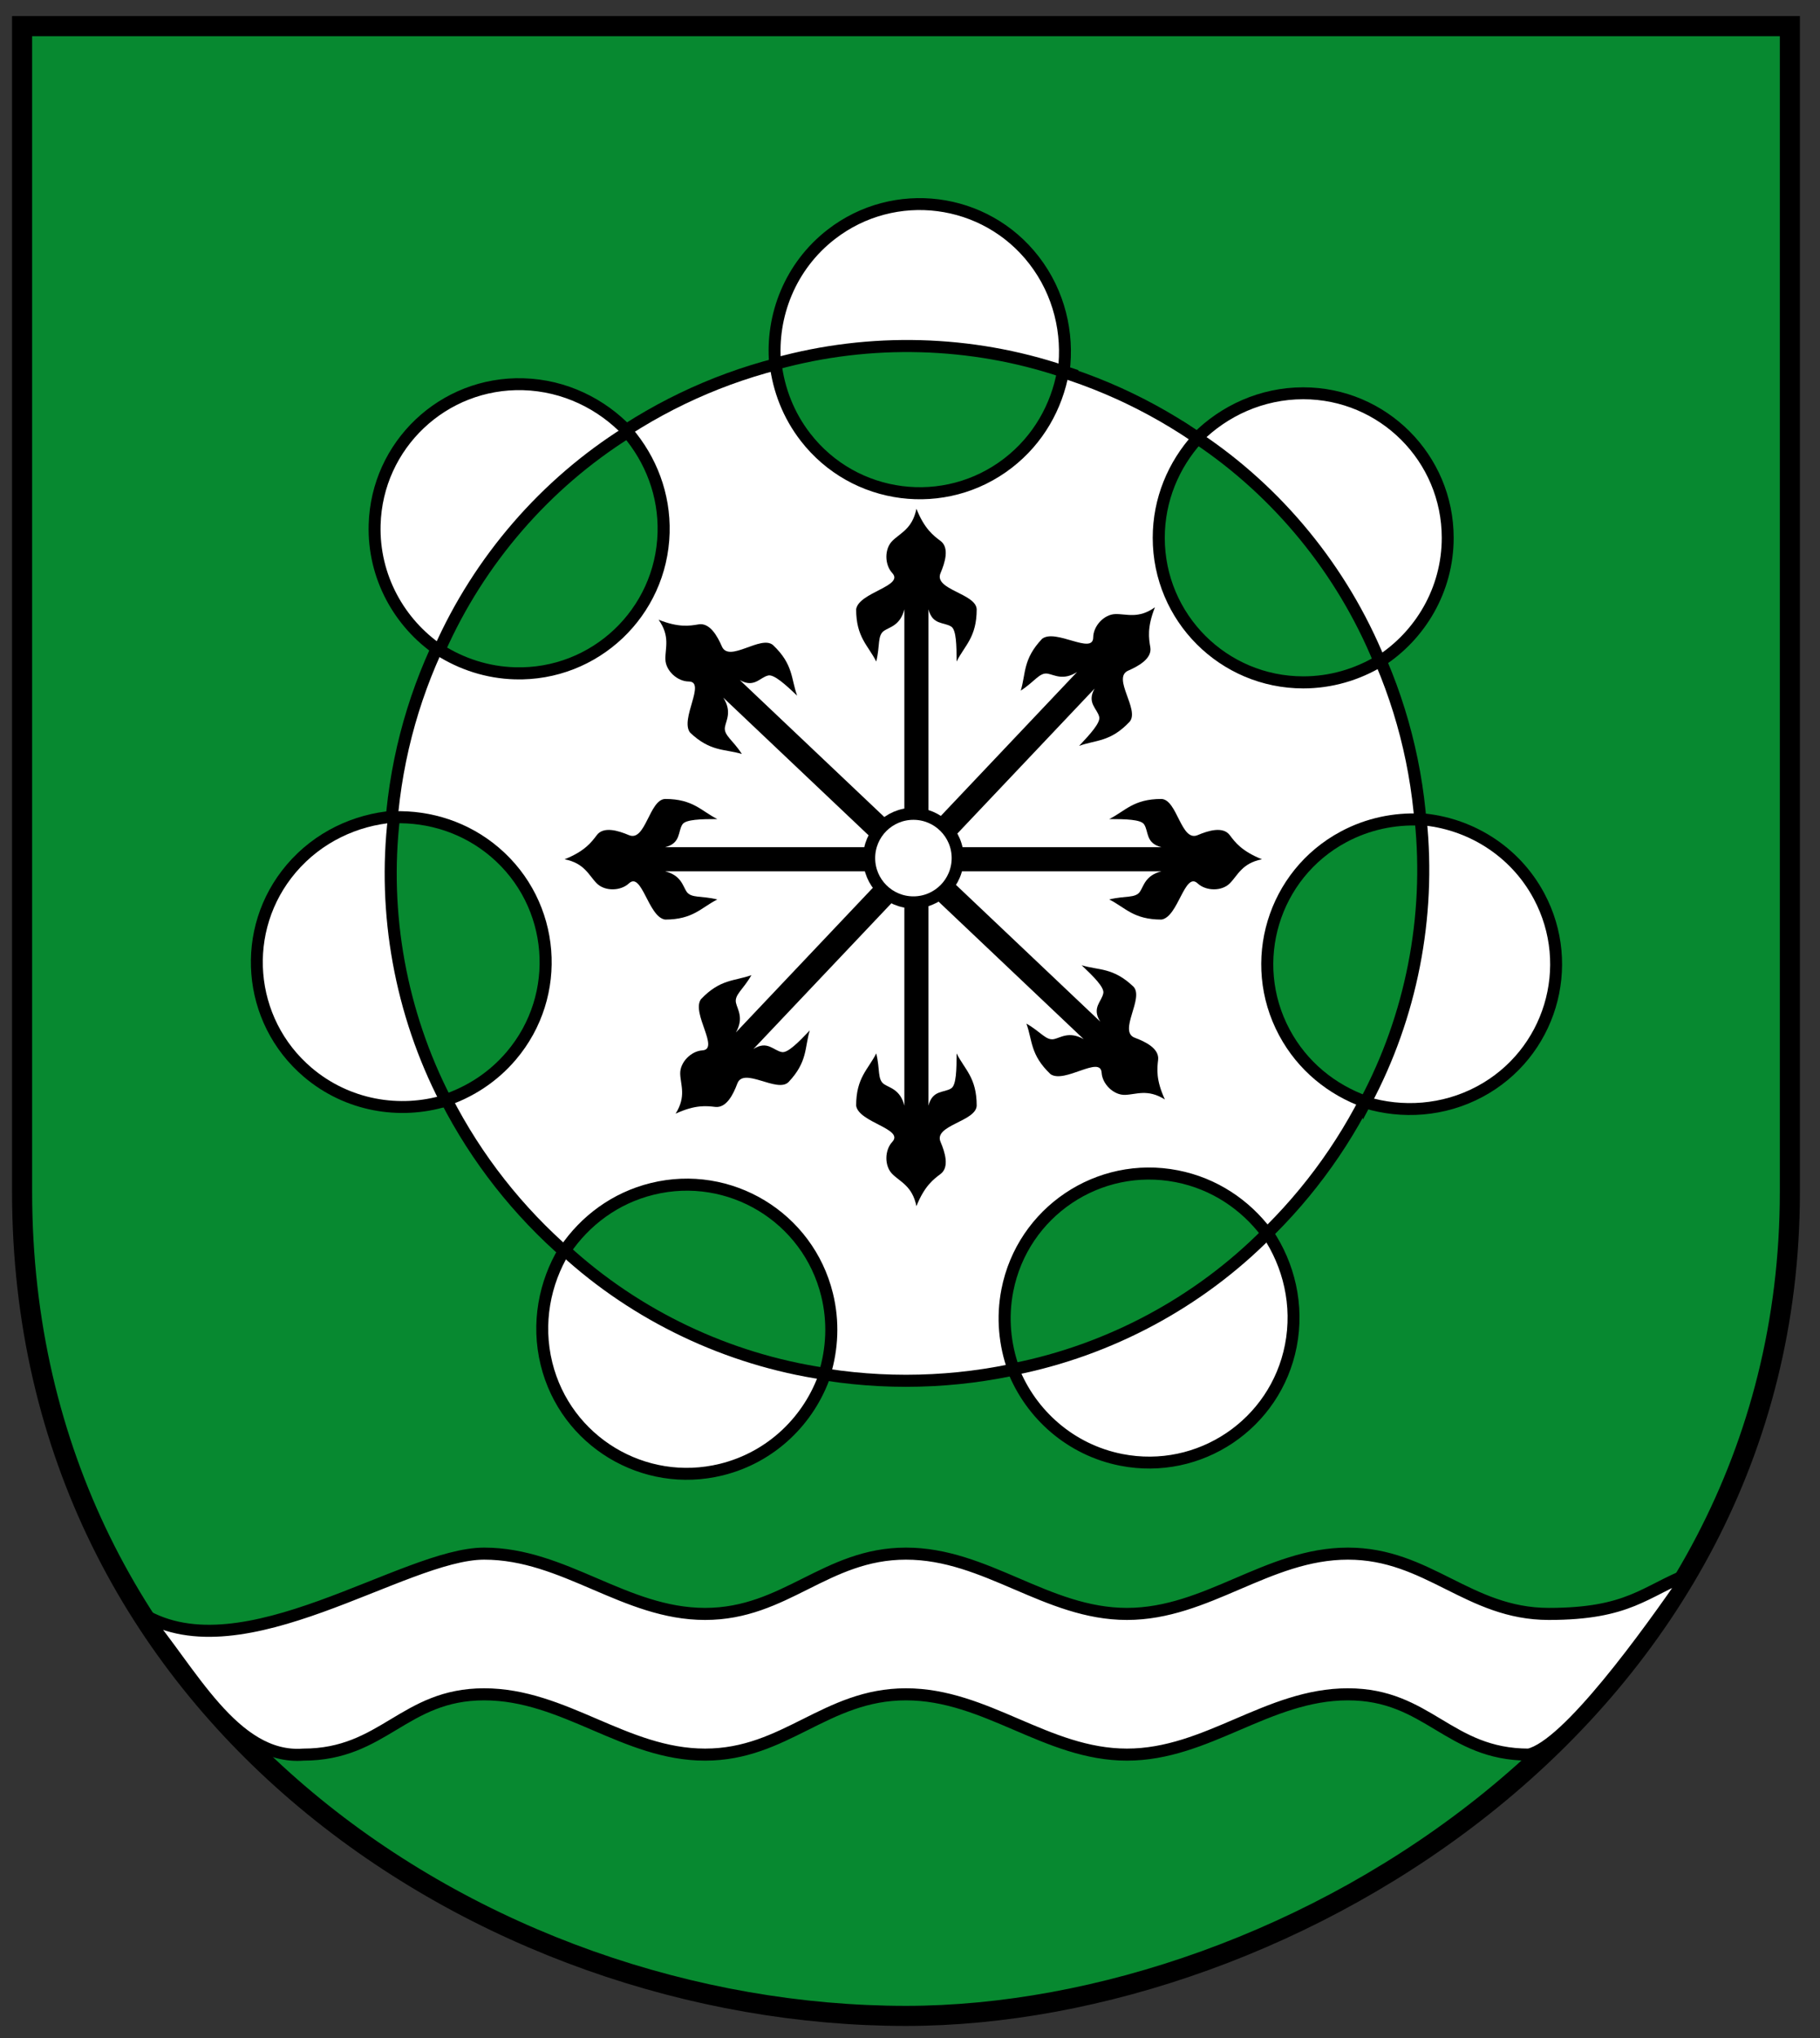 <?xml version="1.0" encoding="UTF-8"?><svg xmlns="http://www.w3.org/2000/svg" viewBox="0 0 453 507" xmlns:xlink="http://www.w3.org/1999/xlink"><rect x="0" y="0" width="453" height="507" fill="#333333" stroke="none"/><defs><path id="0" d="m 159.96 110.1 c -6.657 -6.657 -15.99 -11.03 -26.344 -11.03 -19.862 0 -35.963 16.1 -35.963 35.963 0 12.944 6.838 24.291 16.881 30.735" stroke-width="2.966" fill="#fff"/><path id="1" d="m 159.91 110.27 c 5.978 6.604 9.667 15.25 9.667 24.757 0 19.862 -16.1 35.963 -35.963 35.963 -6.918 0 -13.379 -1.953 -18.973 -5.283 9.273 -22.643 25.27 -42.1 45.27 -55.44 z" fill="#078930" stroke-width="3"/></defs><g stroke="#000"><path d="m 5.5 6.5 h 440 v 290 c 0 130 -125 205 -220 205 -105 0 -220 -75 -220 -205 z" fill="#078930" stroke-width="5"/><g stroke-width="3"><g fill="#fff"><path d="m 35.5 401.5 c 25 15 65 -15 85 -15 20 0 35 15 55 15 20 0 30 -15 50 -15 20 0 35 15 55 15 20 0 35 -15 55 -15 20 0 30 15 50 15 20 0 23.849 -5.635 35 -10 -10.542 15.342 -30.386 42.798 -40 45 -20 0 -25 -15 -45 -15 -20 0 -35 15 -55 15 -20 0 -35 -14.999 -55 -15 -20 0 -30 15 -50 15 -20 0 -35 -15 -55 -15 -20 0 -25 15 -45 15 -17.34 1.337 -28.16 -21.15 -40 -35 z" stroke-linejoin="round" stroke-linecap="round"/><path d="m 354 215 c 0 70.967 -57.53 128.5 -128.5 128.5 -70.968 0 -128.5 -57.53 -128.5 -128.5 0 -70.969 57.53 -128.5 128.5 -128.5 70.968 0 128.5 57.53 128.5 128.5 z"/></g><path d="m 238.37 213.47 c 0 6.086 -4.933 11.02 -11.02 11.02 -6.086 0 -11.02 -4.933 -11.02 -11.02 0 -6.086 4.933 -11.02 11.02 -11.02 6.086 0 11.02 4.933 11.02 11.02 z" fill="none"/></g></g><path d="m 228.1 300.06 c 2 -5 4.211 -6.658 6 -8 2.263 -1.697 1.107 -5.397 0 -8 -1.762 -4.143 8.826 -5.04 9 -9 0.001 -7 -3 -9 -5 -13 0 4 -0.085 7.854 -1.31 8.671 -1.788 1.192 -4.69 0.329 -5.69 4.329 v -50 h -6 v 50 c -1 -4 -3.627 -4.399 -5.03 -5.332 -1.735 -1.157 -0.975 -3.668 -1.975 -7.668 -2 4 -5 6 -5 13 0.637 4.201 12.02 5.761 9 9 -1.929 2.069 -2 6 0 8 2 2 5 3 6 8 z"/><g stroke="#000"><g transform="matrix(1 0.028 -0.028 1 -0.625 -7.227)"><use xlink:href="#0"/><path d="m 159.91 110.27 c 5.978 6.604 9.667 15.25 9.667 24.757 0 19.862 -16.1 35.963 -35.963 35.963 -6.918 0 -13.379 -1.953 -18.973 -5.283 9.273 -22.643 25.27 -42.1 45.27 -55.44 z" fill="#078930" stroke-width="3"/></g><g transform="matrix(-1 0 0 1 457.99 -1.234)"><use xlink:href="#0"/><use xlink:href="#1"/></g><g transform="matrix(0.192 -0.981 -0.981 -0.192 392.82 484.9)"><use xlink:href="#0"/><use xlink:href="#1"/></g><g transform="matrix(0.612 0.791 -0.791 0.612 253.96 -101.59)"><use xlink:href="#0"/><use xlink:href="#1"/></g><g transform="matrix(-0.881 0.472 -0.472 -0.881 532.82 295.77)"><use xlink:href="#0"/><use xlink:href="#1"/></g><g transform="matrix(0.648 -0.761 0.761 0.648 -89.47 253.55)"><use xlink:href="#0"/><use xlink:href="#1"/></g><g transform="matrix(-0.239 -0.971 0.971 -0.239 71.76 492.69)"><use xlink:href="#0"/><use xlink:href="#1"/></g></g><path d="m 228.1 126.57 c 2 5 4.211 6.658 6 8 2.263 1.697 1.107 5.397 0 8 -1.762 4.143 8.826 5.04 9 9 0.001 7 -3 9 -5 13 0 -4 -0.085 -7.854 -1.31 -8.671 -1.788 -1.192 -4.69 -0.329 -5.69 -4.329 v 50 h -6 v -50 c -1 4 -3.627 4.399 -5.03 5.332 -1.735 1.157 -0.975 3.668 -1.975 7.668 -2 -4 -5 -6 -5 -13 0.637 -4.201 12.02 -5.761 9 -9 -1.929 -2.069 -2 -6 0 -8 2 -2 5 -3 6 -8 z"/><path d="m 314.09 213.76 c -5 -2 -6.658 -4.211 -8 -6 -1.697 -2.263 -5.397 -1.107 -8 0 -4.143 1.762 -5.04 -8.826 -9 -9 -7 -0.001 -9 3 -13 5 4 0 7.854 0.085 8.671 1.31 1.192 1.788 0.329 4.69 4.329 5.69 h -50 v 6 h 50 c -4 1 -4.399 3.627 -5.332 5.03 -1.157 1.735 -3.668 0.975 -7.668 1.975 4 2 6 5 13 5 4.201 -0.637 5.761 -12.02 9 -9 2.069 1.929 6 2 8 0 2 -2 3 -5 8 -6 z"/><path d="m 140.54 213.76 c 5 -2 6.658 -4.211 8 -6 1.697 -2.263 5.397 -1.107 8 0 4.143 1.762 5.04 -8.826 9 -9 7 -0.001 9 3 13 5 -4 0 -7.854 0.085 -8.671 1.31 -1.192 1.788 -0.329 4.69 -4.329 5.69 h 50 v 6 h -50 c 4 1 4.399 3.627 5.332 5.03 1.157 1.735 3.668 0.975 7.668 1.975 -4 2 -6 5 -13 5 -4.201 -0.637 -5.761 -12.02 -9 -9 -2.069 1.929 -6 2 -8 0 -2 -2 -3 -5 -8 -6 z"/><path d="m 168.16 277.05 c 4.89 -2.255 7.636 -1.938 9.857 -1.682 2.81 0.324 4.515 -3.157 5.501 -5.808 1.57 -4.22 9.871 2.412 12.723 -0.346 4.821 -5.075 4.01 -8.597 5.309 -12.877 -2.751 2.904 -5.463 5.644 -6.914 5.395 -2.118 -0.364 -3.631 -2.986 -7.108 -0.769 l 34.382 -36.3 l -4.356 -4.126 l -34.382 36.3 c 2.025 -3.592 0.392 -5.688 0.018 -7.327 -0.464 -2.033 1.815 -3.334 3.839 -6.926 -4.203 1.529 -7.756 0.918 -12.57 6 -2.426 3.488 4.765 12.448 0.346 12.723 -2.823 0.176 -5.578 2.981 -5.501 5.808 0.077 2.827 1.567 5.616 -1.145 9.934 z"/><path d="m 287.46 151.09 c -1.986 5.01 -1.521 7.73 -1.145 9.934 0.476 2.788 -2.908 4.68 -5.501 5.808 -4.128 1.797 2.944 9.726 0.346 12.723 -4.806 5.089 -8.367 4.471 -12.57 6 2.751 -2.904 5.339 -5.761 5.01 -7.197 -0.479 -2.095 -3.179 -3.463 -1.154 -7.06 l -34.382 36.3 l -4.356 -4.126 l 34.382 -36.3 c -3.477 2.217 -5.659 0.7 -7.315 0.416 -2.055 -0.353 -3.23 1.993 -6.707 4.209 1.298 -4.279 0.496 -7.795 5.309 -12.877 3.351 -2.612 12.688 4.082 12.723 -0.346 0.022 -2.828 2.674 -5.732 5.501 -5.808 2.827 -0.077 5.693 1.26 9.857 -1.682 z"/><path d="m 289.94 273.52 c -2.255 -4.89 -1.938 -7.636 -1.682 -9.857 0.324 -2.81 -3.157 -4.515 -5.808 -5.501 -4.22 -1.57 2.412 -9.871 -0.346 -12.723 -5.075 -4.821 -8.597 -4.01 -12.877 -5.309 2.904 2.751 5.644 5.463 5.395 6.914 -0.364 2.118 -2.986 3.631 -0.769 7.108 l -36.3 -34.382 l -4.126 4.356 l 36.3 34.382 c -3.592 -2.025 -5.688 -0.392 -7.327 -0.018 -2.033 0.464 -3.334 -1.815 -6.926 -3.839 1.529 4.203 0.918 7.756 6 12.57 3.488 2.426 12.448 -4.765 12.723 -0.346 0.176 2.823 2.981 5.578 5.808 5.501 2.827 -0.077 5.616 -1.567 9.934 1.145 z"/><path d="m 163.94 154.18 c 5.01 1.986 7.73 1.521 9.934 1.145 2.788 -0.476 4.68 2.908 5.808 5.501 1.797 4.128 9.726 -2.944 12.723 -0.346 5.089 4.806 4.471 8.367 6 12.57 -2.904 -2.751 -5.761 -5.339 -7.197 -5.01 -2.095 0.479 -3.463 3.179 -7.06 1.154 l 36.3 34.382 l -4.126 4.356 l -36.3 -34.382 c 2.217 3.477 0.7 5.659 0.416 7.315 -0.353 2.055 1.993 3.23 4.209 6.707 -4.279 -1.298 -7.794 -0.496 -12.877 -5.309 -2.612 -3.351 4.082 -12.688 -0.346 -12.723 -2.828 -0.022 -5.732 -2.674 -5.808 -5.501 -0.077 -2.827 1.26 -5.693 -1.682 -9.857 z"/></svg>